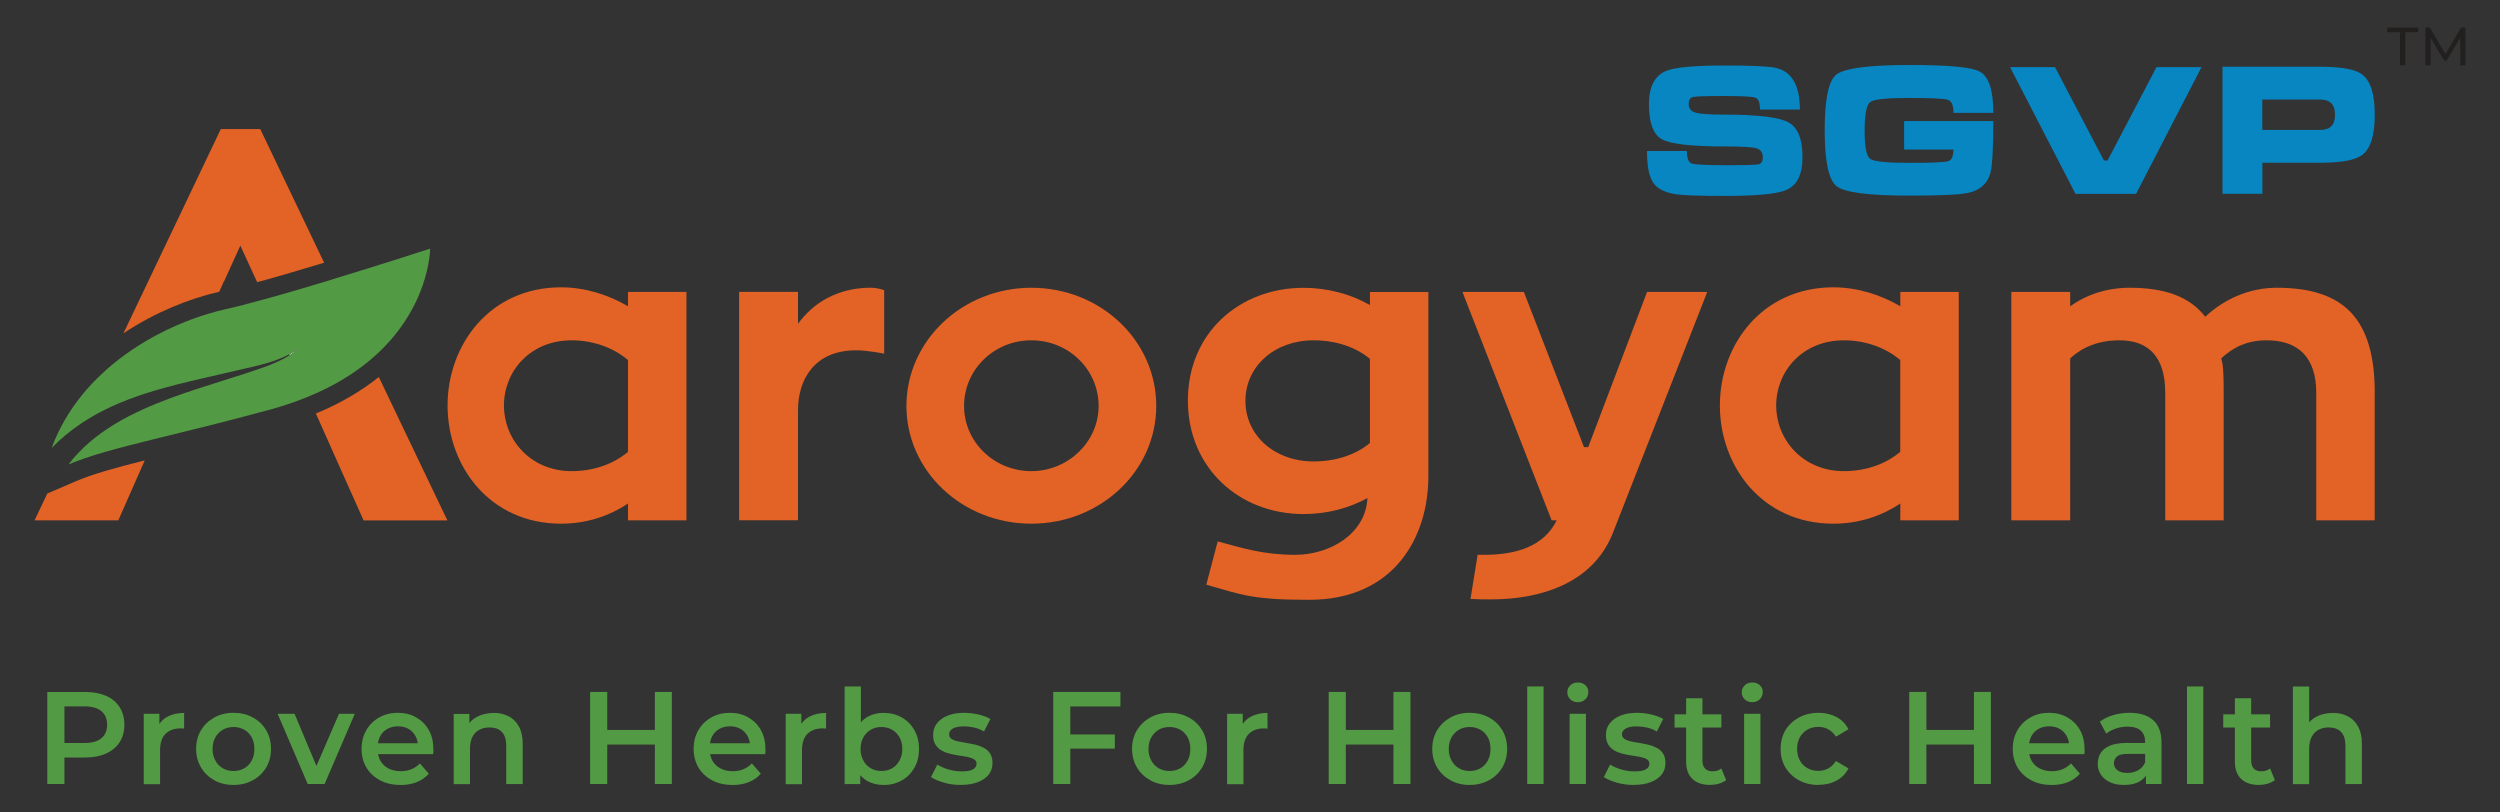 <svg viewBox="0 0 400 130" version="1.1" xmlns="http://www.w3.org/2000/svg" id="Layer_1">
  
  <rect x="0" y="0" width="400" height="130" fill="#333333" stroke="none"/>
  
  <defs>
    <style>
      .st0 {
        fill: #221f1f;
      }

      .st1 {
        fill: #e36226;
      }

      .st2 {
        fill: #0786c2;
        fill-rule: evenodd;
      }

      .st3 {
        fill: #fff;
      }

      .st4 {
        fill: #539a44;
      }
    </style>
  </defs>
  <path d="M7.57,125.44v-14.72h6.06c1.3,0,2.42.21,3.35.62.93.41,1.65,1.01,2.16,1.8.5.79.76,1.73.76,2.82s-.26,2.01-.76,2.79c-.5.78-1.22,1.38-2.16,1.81-.94.43-2.05.64-3.35.64h-4.52l1.2-1.27v5.51h-2.74ZM10.31,120.23l-1.2-1.35h4.4c1.21,0,2.11-.26,2.72-.77.61-.51.91-1.23.91-2.16s-.3-1.64-.91-2.16c-.61-.51-1.52-.77-2.72-.77h-4.4l1.2-1.35v8.54Z" class="st4"></path>
  <path d="M23,125.44v-11.23h2.5v3.09l-.29-.9c.32-.76.85-1.34,1.58-1.73s1.62-.6,2.67-.6v2.51c-.1-.02-.2-.02-.29-.03-.1,0-.19-.01-.28-.01-1.01,0-1.81.29-2.4.87-.59.57-.88,1.45-.88,2.63v5.43h-2.61Z" class="st4"></path>
  <path d="M37.35,125.59c-1.14,0-2.16-.25-3.06-.75-.9-.5-1.62-1.18-2.13-2.05-.52-.87-.78-1.86-.78-2.97s.26-2.13.78-2.99c.52-.85,1.23-1.53,2.13-2.03.89-.5,1.92-.75,3.07-.75s2.2.25,3.1.75c.9.49,1.61,1.17,2.13,2.03.51.86.77,1.85.77,2.99s-.26,2.11-.77,2.98c-.52.86-1.23,1.54-2.14,2.04-.91.5-1.94.75-3.09.75M37.35,123.36c.64,0,1.22-.14,1.73-.43.5-.29.9-.7,1.19-1.24.29-.54.43-1.16.43-1.86s-.14-1.34-.43-1.86c-.29-.52-.68-.93-1.19-1.22-.51-.28-1.08-.43-1.71-.43s-1.2.14-1.71.43c-.5.29-.9.7-1.2,1.22-.3.53-.45,1.15-.45,1.86s.15,1.32.45,1.86c.29.54.69.95,1.2,1.24.51.29,1.07.43,1.69.43" class="st4"></path>
  <polygon points="49.23 125.44 44.42 114.21 47.13 114.21 51.29 124.12 49.95 124.12 54.24 114.21 56.77 114.21 51.94 125.44 49.23 125.44" class="st4"></polygon>
  <path d="M64.06,125.59c-1.25,0-2.34-.25-3.27-.75-.93-.5-1.65-1.18-2.17-2.04-.51-.87-.77-1.86-.77-2.98s.25-2.11.75-2.98,1.19-1.55,2.06-2.04c.88-.5,1.88-.75,3-.75s2.07.24,2.93.73c.85.49,1.53,1.16,2.02,2.03s.73,1.9.73,3.09c0,.09,0,.22,0,.37,0,.15-.02.28-.03.39h-9.36v-1.74h7.97l-1.05.54c.01-.63-.12-1.2-.39-1.69-.27-.49-.65-.88-1.13-1.15-.47-.28-1.04-.41-1.68-.41s-1.2.14-1.69.41c-.5.27-.88.66-1.15,1.17-.27.5-.4,1.09-.4,1.75v.42c0,.67.15,1.27.45,1.79.3.52.73.92,1.29,1.21.56.29,1.22.43,1.96.43.63,0,1.2-.11,1.71-.32.5-.21.95-.52,1.34-.92l1.43,1.64c-.52.59-1.16,1.04-1.93,1.35-.76.31-1.64.46-2.62.46" class="st4"></path>
  <path d="M78.94,114.06c.91,0,1.71.18,2.41.53.7.35,1.25.89,1.66,1.62.41.73.62,1.66.62,2.8v6.44h-2.63v-6.1c0-1-.23-1.74-.69-2.23-.47-.49-1.13-.73-1.98-.73-.62,0-1.17.12-1.64.38-.48.25-.84.63-1.1,1.13-.26.5-.39,1.13-.39,1.88v5.68h-2.61v-11.23h2.51v3.05l-.44-.95c.38-.71.94-1.27,1.69-1.66.75-.39,1.62-.59,2.6-.59" class="st4"></path>
  <path d="M97.16,125.44h-2.74v-14.73h2.74v14.73ZM104.99,119.13h-8.04v-2.34h8.04v2.34ZM104.78,110.71h2.71v14.73h-2.71v-14.73Z" class="st4"></path>
  <path d="M117.19,125.59c-1.25,0-2.34-.25-3.27-.75-.93-.5-1.65-1.18-2.17-2.04-.51-.87-.77-1.86-.77-2.98s.25-2.11.75-2.98c.5-.86,1.19-1.55,2.06-2.04.87-.5,1.88-.75,3-.75s2.07.24,2.93.73c.85.49,1.53,1.16,2.02,2.03s.73,1.9.73,3.09c0,.09,0,.22,0,.37,0,.15-.02.28-.03.39h-9.36v-1.74h7.97l-1.05.54c.02-.63-.12-1.2-.39-1.69-.28-.49-.65-.88-1.13-1.15-.47-.28-1.03-.41-1.68-.41s-1.2.14-1.69.41c-.5.27-.88.66-1.15,1.17-.27.5-.4,1.09-.4,1.75v.42c0,.67.15,1.27.45,1.79.3.52.73.92,1.29,1.21.56.29,1.21.43,1.96.43.63,0,1.2-.11,1.7-.32.5-.21.95-.52,1.34-.92l1.43,1.64c-.52.59-1.16,1.04-1.92,1.35-.77.31-1.64.46-2.62.46" class="st4"></path>
  <path d="M125.71,125.44v-11.23h2.5v3.09l-.29-.9c.32-.76.85-1.34,1.58-1.73.73-.4,1.62-.6,2.67-.6v2.51c-.1-.02-.2-.02-.29-.03-.1,0-.19-.01-.28-.01-1.01,0-1.81.29-2.4.87-.59.57-.88,1.45-.88,2.63v5.43h-2.61Z" class="st4"></path>
  <path d="M135.14,125.44v-15.61h2.6v6.99l-.21,2.99.11,2.99v2.65h-2.5ZM141.34,125.59c-.94,0-1.79-.21-2.55-.62-.76-.42-1.34-1.05-1.76-1.91-.42-.85-.62-1.93-.62-3.24s.22-2.4.65-3.25c.44-.84,1.03-1.48,1.77-1.89.75-.41,1.58-.62,2.51-.62,1.09,0,2.07.24,2.92.72.86.48,1.53,1.15,2.03,2.02.5.87.75,1.88.75,3.03s-.25,2.18-.75,3.04c-.5.86-1.17,1.53-2.03,2.01-.85.48-1.83.72-2.92.72M141.02,123.36c.65,0,1.22-.14,1.71-.43.5-.29.89-.7,1.19-1.24.3-.54.45-1.16.45-1.86s-.15-1.34-.45-1.86c-.29-.52-.69-.93-1.19-1.22-.5-.28-1.07-.43-1.71-.43s-1.18.14-1.68.43c-.51.29-.91.7-1.2,1.22-.3.53-.45,1.15-.45,1.86s.15,1.32.45,1.86c.29.54.69.95,1.2,1.24.5.29,1.06.43,1.68.43" class="st4"></path>
  <path d="M153.73,125.59c-.95,0-1.86-.12-2.71-.37-.86-.25-1.55-.54-2.06-.89l1.01-2c.51.32,1.11.59,1.81.79.7.21,1.41.3,2.13.3.81,0,1.41-.11,1.78-.33.37-.22.56-.52.56-.89,0-.31-.12-.54-.38-.7-.26-.16-.58-.28-.99-.37-.41-.09-.86-.16-1.36-.23-.5-.07-.99-.17-1.49-.29-.5-.12-.95-.29-1.36-.52-.41-.23-.74-.54-.99-.94-.26-.39-.38-.92-.38-1.58,0-.7.2-1.31.61-1.84.41-.52.98-.94,1.71-1.23.74-.3,1.61-.45,2.62-.45.74,0,1.5.09,2.28.26.78.18,1.43.42,1.95.73l-1.03,2c-.52-.31-1.06-.52-1.6-.64-.55-.12-1.09-.18-1.62-.18-.79,0-1.38.12-1.77.35-.4.23-.59.53-.59.89,0,.34.12.59.38.76.25.17.58.3.98.39.41.09.86.17,1.36.25.5.08.99.18,1.48.29.49.12.94.29,1.36.51.41.22.75.52,1,.91.26.39.38.9.38,1.54,0,.71-.21,1.33-.62,1.84-.42.52-1,.91-1.75,1.2s-1.65.43-2.7.43" class="st4"></path>
  <path d="M171.26,125.44h-2.74v-14.73h10.75v2.32h-8.02v12.41ZM171.05,117.51h7.32v2.27h-7.32v-2.27Z" class="st4"></path>
  <path d="M187.1,125.59c-1.14,0-2.16-.25-3.06-.75-.9-.5-1.62-1.18-2.13-2.05-.52-.87-.78-1.86-.78-2.97s.26-2.13.78-2.99c.52-.85,1.23-1.53,2.13-2.03.89-.5,1.92-.75,3.07-.75s2.2.25,3.1.75c.91.49,1.61,1.17,2.13,2.03.51.86.77,1.85.77,2.99s-.26,2.11-.77,2.98c-.52.86-1.22,1.54-2.14,2.04-.91.5-1.94.75-3.09.75M187.1,123.36c.65,0,1.22-.14,1.73-.43.5-.29.9-.7,1.19-1.24.29-.54.43-1.16.43-1.86s-.14-1.34-.43-1.86c-.29-.52-.68-.93-1.19-1.22-.51-.28-1.08-.43-1.71-.43s-1.2.14-1.71.43c-.5.29-.9.7-1.2,1.22-.3.53-.45,1.15-.45,1.86s.15,1.32.45,1.86c.29.54.69.95,1.2,1.24.51.29,1.07.43,1.69.43" class="st4"></path>
  <path d="M196.34,125.44v-11.23h2.5v3.09l-.29-.9c.32-.76.85-1.34,1.58-1.73.73-.4,1.62-.6,2.67-.6v2.51c-.1-.02-.2-.02-.29-.03-.1,0-.19-.01-.28-.01-1.01,0-1.81.29-2.4.87-.59.57-.88,1.45-.88,2.63v5.43h-2.61Z" class="st4"></path>
  <path d="M215.33,125.44h-2.74v-14.73h2.74v14.73ZM223.16,119.13h-8.04v-2.34h8.04v2.34ZM222.95,110.71h2.72v14.73h-2.72v-14.73Z" class="st4"></path>
  <path d="M235.13,125.59c-1.14,0-2.16-.25-3.06-.75-.9-.5-1.62-1.18-2.13-2.05-.52-.87-.78-1.86-.78-2.97s.26-2.13.78-2.99c.52-.85,1.23-1.53,2.13-2.03.89-.5,1.92-.75,3.07-.75s2.2.25,3.1.75c.91.49,1.61,1.17,2.13,2.03.51.86.77,1.85.77,2.99s-.26,2.11-.77,2.98c-.52.86-1.22,1.54-2.14,2.04-.91.5-1.94.75-3.09.75M235.13,123.36c.65,0,1.22-.14,1.73-.43.5-.29.9-.7,1.19-1.24.29-.54.43-1.16.43-1.86s-.14-1.34-.43-1.86c-.29-.52-.68-.93-1.19-1.22-.51-.28-1.08-.43-1.71-.43s-1.2.14-1.7.43c-.51.29-.91.7-1.2,1.22-.3.53-.45,1.15-.45,1.86s.15,1.32.45,1.86c.29.54.69.95,1.2,1.24.5.29,1.06.43,1.68.43" class="st4"></path>
  <rect height="15.61" width="2.61" y="109.83" x="244.36" class="st4"></rect>
  <path d="M252.45,112.35c-.49,0-.89-.15-1.21-.46-.31-.31-.47-.68-.47-1.14,0-.42.16-.78.47-1.09.32-.31.72-.46,1.21-.46s.89.14,1.21.43c.32.28.47.66.47,1.1s-.15.83-.46,1.15c-.31.31-.72.47-1.22.47M251.14,114.21h2.61v11.23h-2.61v-11.23Z" class="st4"></path>
  <path d="M261.39,125.59c-.95,0-1.86-.12-2.72-.37-.85-.25-1.54-.54-2.06-.89l1.01-2c.51.32,1.11.59,1.81.79.7.21,1.41.3,2.13.3.81,0,1.41-.11,1.78-.33.38-.22.56-.52.56-.89,0-.31-.13-.54-.38-.7-.25-.16-.59-.28-.99-.37-.41-.09-.86-.16-1.36-.23-.49-.07-.99-.17-1.49-.29-.5-.12-.95-.29-1.36-.52-.41-.23-.74-.54-.99-.94-.25-.39-.38-.92-.38-1.58,0-.7.2-1.31.61-1.84.41-.52.98-.94,1.71-1.23.74-.3,1.61-.45,2.62-.45.74,0,1.5.09,2.28.26.78.18,1.43.42,1.95.73l-1.03,2c-.52-.31-1.05-.52-1.6-.64-.55-.12-1.09-.18-1.62-.18-.78,0-1.37.12-1.76.35-.4.23-.59.53-.59.89,0,.34.12.59.38.76.25.17.58.3.99.39.4.09.86.17,1.36.25.49.08.99.18,1.48.29.49.12.94.29,1.36.51s.75.52,1,.91c.26.39.38.9.38,1.54,0,.71-.21,1.33-.62,1.84-.42.52-1,.91-1.75,1.2s-1.65.43-2.7.43" class="st4"></path>
  <path d="M267.93,114.29h7.49v2.11h-7.49v-2.11ZM273.65,125.59c-1.24,0-2.19-.32-2.86-.96-.68-.64-1.01-1.57-1.01-2.81v-10.1h2.61v10.01c0,.53.14.95.42,1.24s.67.44,1.18.44c.57,0,1.05-.15,1.43-.46l.76,1.87c-.33.25-.71.44-1.16.57-.45.13-.91.19-1.37.19" class="st4"></path>
  <path d="M280.36,112.35c-.49,0-.89-.15-1.21-.46-.32-.31-.47-.68-.47-1.14,0-.42.16-.78.47-1.09.31-.31.72-.46,1.21-.46s.89.14,1.21.43c.31.28.47.66.47,1.1s-.16.83-.47,1.15c-.31.31-.71.47-1.22.47M279.06,114.21h2.61v11.23h-2.61v-11.23Z" class="st4"></path>
  <path d="M290.97,125.59c-1.18,0-2.23-.25-3.14-.75-.92-.5-1.64-1.18-2.16-2.04-.52-.87-.77-1.86-.77-2.98s.26-2.13.77-2.99c.52-.85,1.24-1.53,2.16-2.03.92-.5,1.97-.75,3.14-.75,1.08,0,2.04.23,2.88.68.84.45,1.48,1.1,1.9,1.95l-2,1.18c-.34-.52-.75-.91-1.23-1.17-.48-.26-1.01-.39-1.57-.39-.65,0-1.23.14-1.75.43s-.92.7-1.22,1.22c-.29.53-.44,1.15-.44,1.86s.15,1.34.44,1.87c.3.54.7.94,1.22,1.23s1.1.43,1.75.43c.56,0,1.08-.13,1.57-.39.49-.26.89-.66,1.23-1.19l2,1.18c-.42.84-1.05,1.49-1.9,1.95-.84.46-1.8.68-2.88.68" class="st4"></path>
  <path d="M308.22,125.44h-2.74v-14.73h2.74v14.73ZM316.04,119.13h-8.04v-2.34h8.04v2.34ZM315.83,110.71h2.71v14.73h-2.71v-14.73Z" class="st4"></path>
  <path d="M328.25,125.59c-1.25,0-2.34-.25-3.27-.75-.93-.5-1.65-1.18-2.17-2.04-.51-.87-.77-1.86-.77-2.98s.25-2.11.75-2.98,1.19-1.55,2.06-2.04c.87-.5,1.88-.75,3-.75s2.07.24,2.93.73c.85.49,1.53,1.16,2.02,2.03.49.87.73,1.9.73,3.09,0,.09,0,.22,0,.37,0,.15-.02.28-.03.39h-9.36v-1.74h7.97l-1.05.54c.02-.63-.12-1.2-.39-1.69-.28-.49-.65-.88-1.13-1.15-.47-.28-1.03-.41-1.68-.41s-1.2.14-1.69.41c-.5.27-.88.66-1.15,1.17-.27.5-.4,1.09-.4,1.75v.42c0,.67.15,1.27.45,1.79.3.52.73.92,1.29,1.21.56.29,1.21.43,1.95.43.63,0,1.2-.11,1.71-.32.5-.21.95-.52,1.34-.92l1.43,1.64c-.52.59-1.16,1.04-1.92,1.35-.77.31-1.64.46-2.62.46" class="st4"></path>
  <path d="M339.82,125.59c-.84,0-1.58-.14-2.21-.43-.63-.29-1.12-.69-1.46-1.2-.34-.51-.51-1.09-.51-1.74s.15-1.2.45-1.71c.3-.5.8-.9,1.48-1.2.69-.29,1.6-.44,2.74-.44h3.26v1.75h-3.07c-.89,0-1.48.14-1.8.43-.31.28-.47.65-.47,1.08,0,.47.19.84.57,1.12.38.28.91.42,1.58.42s1.22-.15,1.74-.44c.51-.3.89-.73,1.13-1.31l.42,1.58c-.26.66-.7,1.17-1.35,1.54-.65.37-1.48.55-2.49.55M343.35,125.44v-2.29l-.13-.47v-3.98c0-.77-.23-1.37-.7-1.8-.47-.43-1.18-.64-2.13-.64-.62,0-1.23.1-1.83.3-.6.19-1.12.47-1.56.82l-1.03-1.92c.62-.46,1.34-.81,2.17-1.05.83-.24,1.69-.36,2.59-.36,1.64,0,2.9.39,3.79,1.18.88.79,1.32,1.99,1.32,3.62v6.59h-2.48Z" class="st4"></path>
  <rect height="15.61" width="2.61" y="109.83" x="349.92" class="st4"></rect>
  <path d="M355.72,114.29h7.49v2.11h-7.49v-2.11ZM361.45,125.59c-1.24,0-2.19-.32-2.86-.96-.68-.64-1.01-1.57-1.01-2.81v-10.1h2.61v10.01c0,.53.14.95.42,1.24s.67.44,1.18.44c.57,0,1.05-.15,1.43-.46l.76,1.87c-.33.25-.71.44-1.16.57-.45.13-.91.19-1.37.19" class="st4"></path>
  <path d="M373.21,114.06c.91,0,1.71.18,2.41.53.7.35,1.25.89,1.66,1.62.41.73.62,1.66.62,2.8v6.44h-2.63v-6.1c0-1-.23-1.74-.69-2.23-.47-.49-1.13-.73-1.98-.73-.62,0-1.17.12-1.64.38-.48.25-.84.63-1.1,1.13-.26.5-.39,1.13-.39,1.88v5.68h-2.61v-15.61h2.61v7.43l-.54-.95c.38-.71.94-1.27,1.69-1.66.75-.39,1.62-.59,2.6-.59" class="st4"></path>
  <path d="M7.57,78.96l-2.04,4.29h13.4l4.23-9.59c-4.71,1.18-8.35,2.19-11.07,3.36l-4.52,1.94Z" class="st1"></path>
  <path d="M35.85,45.03l2.6-5.73s1.73,3.75,2.7,5.85c3.3-.9,7.06-2.01,10.71-3.12l-10.22-21.38h-6.31l-10.14,21.27-5.44,11.41c5.06-3.37,10.55-5.56,15.33-6.65l.74-1.66Z" class="st1"></path>
  <path d="M71.25,82.58l-10.64-22.26c-2.67,2.14-5.97,4.15-10.07,5.84l3.39,7.61,4.24,9.49h13.41l-.32-.68Z" class="st1"></path>
  <path d="M47.92,55.68c-.52.38-1.06.7-1.61.99l.06.14c.54-.34,1.07-.71,1.55-1.14" class="st3"></path>
  <path d="M53.15,44.72c-3.63,1.1-7.41,2.22-10.76,3.14-2.46.68-4.69,1.26-6.46,1.65-.74.16-1.54.38-2.35.62-5.08,1.48-11.34,4.38-16.57,9.03-3.69,3.28-6.86,7.41-8.74,12.51,1.41-1.46,2.97-2.74,4.61-3.84.15-.1.3-.21.46-.31,4.68-3.05,9.88-4.71,15.17-6.05,2.69-.68,5.4-1.27,8.08-1.9,3.29-.82,6.75-1.31,9.74-2.91.55-.29,1.1-.61,1.61-.99-.48.43-1.01.8-1.55,1.14-1.17.74-2.46,1.31-3.76,1.8-4.71,1.7-10,3.13-15.06,4.98-6.49,2.38-12.59,5.46-16.62,10.73,3.34-1.43,7.79-2.6,13.71-4.06,5.04-1.24,11.14-2.7,18.57-4.73,2.23-.61,4.26-1.31,6.12-2.08,4.13-1.7,7.39-3.74,9.95-5.91,9.53-8.05,9.52-17.76,9.52-17.76,0,0-7.45,2.43-15.66,4.92" class="st4"></path>
  <path d="M109.83,46.71v36.54h-9.35v-2.69c-3.03,2.02-6.66,3.23-10.7,3.23-11.44,0-18.17-9.22-18.17-18.91s6.73-18.91,18.17-18.91c3.84,0,7.6,1.21,10.7,3.03v-2.29h9.35ZM100.48,57.61c-2.29-1.95-5.52-3.16-9.02-3.16-6.66,0-10.83,4.98-10.83,10.43s4.24,10.5,10.83,10.5c3.56,0,6.73-1.15,9.02-3.09v-14.67Z" class="st1"></path>
  <path d="M127.67,51.82c2.49-3.43,6.33-5.72,11.51-5.79.68,0,1.55.13,2.29.4v10.16s-2.56-.54-4.51-.54c-6.73,0-9.28,4.78-9.28,9.56v17.63h-9.42v-36.54h9.42v5.11Z" class="st1"></path>
  <path d="M185,64.95c0,10.43-8.95,18.84-19.99,18.84s-19.98-8.41-19.98-18.84,8.95-18.91,19.98-18.91,19.99,8.41,19.99,18.91M175.78,64.95c0-5.79-4.78-10.5-10.77-10.5s-10.76,4.71-10.76,10.5,4.84,10.43,10.76,10.43,10.77-4.71,10.77-10.43" class="st1"></path>
  <path d="M228.54,46.71v29.54c0,9.42-5.25,19.72-19.11,19.72-9.02,0-10.76-.8-16.42-2.42l1.82-6.93c3.97,1.08,7.34,2.15,12.38,2.15,5.59,0,11.31-3.36,11.58-9.08-2.96,1.62-6.46,2.56-10.23,2.56-10.23,0-18.5-7.34-18.5-18.17s8.28-18.03,18.5-18.03c3.84,0,7.6,1.01,10.63,2.76v-2.09h9.35ZM210.17,73.83c3.56,0,6.8-1.08,9.02-2.96v-13.46c-2.29-1.88-5.45-2.96-9.02-2.96-6.26,0-10.9,4.17-10.9,9.69s4.64,9.69,10.9,9.69" class="st1"></path>
  <path d="M273.16,46.71l-15.07,38.49c-3.23,8.28-11.84,10.7-19.51,10.7-1.21,0-2.29,0-3.3-.07l1.14-7.06h1.01c5.05,0,9.56-1.28,11.64-5.52h-.81l-14.27-36.54h9.83l9.62,24.83h.67l9.42-24.83h9.62Z" class="st1"></path>
  <path d="M313.4,46.71v36.54h-9.35v-2.69c-3.03,2.02-6.66,3.23-10.7,3.23-11.44,0-18.17-9.22-18.17-18.91s6.73-18.91,18.17-18.91c3.84,0,7.6,1.21,10.7,3.03v-2.29h9.35ZM304.04,57.61c-2.29-1.95-5.52-3.16-9.02-3.16-6.66,0-10.83,4.98-10.83,10.43s4.24,10.5,10.83,10.5c3.56,0,6.73-1.15,9.02-3.09v-14.67Z" class="st1"></path>
  <path d="M379.95,62.86v20.39h-9.35v-20.39c0-5.65-2.83-8.41-7.94-8.41-3.09,0-5.32,1.08-7.27,2.89.33,1.01.4,2.36.4,5.65v20.26h-9.35v-20.39c0-5.58-2.49-8.41-7.34-8.41-3.3,0-5.92,1.08-7.87,2.89v25.91h-9.42v-36.54h9.42v2.29c2.63-1.88,5.92-2.96,9.49-2.96,5.65,0,9.62,1.41,12.12,4.64,3.09-2.89,7.13-4.64,11.44-4.64,10.77,0,15.68,4.98,15.68,16.82" class="st1"></path>
  <path d="M275.98,26.44c3.07,0,4.85-.05,5.34-.14.48-.09.73-.47.73-1.11,0-.77-.34-1.26-1.01-1.46-.68-.2-2.36-.3-5.05-.3-5.32,0-8.67-.38-10.07-1.14-1.39-.76-2.09-2.63-2.09-5.62,0-2.77.91-4.54,2.72-5.31,1.39-.59,4.49-.88,9.28-.88,4.27,0,6.98.12,8.12.34,2.69.53,4.03,2.77,4.03,6.7h-6.38c0-1.08-.24-1.71-.73-1.89-.48-.18-2.16-.27-5.02-.27s-4.55.05-4.99.16c-.45.1-.67.49-.67,1.15,0,.7.38,1.15,1.13,1.36.75.21,2.3.31,4.64.31,5.26,0,8.65.41,10.17,1.22,1.52.81,2.27,2.69,2.27,5.62,0,2.71-.85,4.44-2.55,5.2-1.47.65-4.78.97-9.92.97-3.96,0-6.54-.09-7.71-.26-1.82-.27-3.06-.89-3.71-1.86-.66-.97-.99-2.66-.99-5.07h6.38c0,1.14.25,1.8.75,1.99.5.19,2.27.28,5.31.28M318.94,18.06h-6.38c0-1.19-.3-1.89-.9-2.09-.6-.2-2.67-.3-6.21-.3s-5.61.21-6.21.65c-.6.44-.9,1.96-.9,4.57s.29,4.1.88,4.53c.59.42,2.67.64,6.25.64s5.63-.09,6.21-.26c.58-.17.87-.8.87-1.88h-7.89v-4.55h14.27c0,4.41-.16,7.21-.49,8.38-.47,1.65-1.63,2.68-3.48,3.1-1.37.3-4.53.45-9.49.45-6.49,0-10.37-.51-11.63-1.52s-1.89-3.99-1.89-8.93.61-7.9,1.83-8.89c1.29-1.04,5.19-1.56,11.69-1.56s9.99.35,11.28,1.05c1.45.77,2.18,2.97,2.18,6.59M328.81,10.74h-7.2l10.47,20.28h9.69l10.47-20.28h-7.2l-7.83,14.94h-.58l-7.83-14.94ZM355.59,10.68h15.61c3.4,0,5.65.4,6.73,1.22,1.36,1.01,2.03,3.16,2.03,6.46s-.67,5.42-2,6.43c-1.1.83-3.35,1.25-6.76,1.25h-9.22v4.97h-6.38V10.68ZM361.97,20.79h9.22c.75,0,1.33-.16,1.71-.49.46-.38.7-1.03.7-1.94s-.23-1.55-.7-1.94c-.39-.33-.96-.49-1.71-.49h-9.22v4.86Z" class="st2"></path>
  <polygon points="383.99 10.44 383.99 5.16 381.92 5.16 381.92 4.41 386.91 4.41 386.91 5.16 384.84 5.16 384.84 10.44 383.99 10.44" class="st0"></polygon>
  <polygon points="388.06 10.44 388.06 4.41 388.77 4.41 391.47 8.97 391.09 8.97 393.76 4.41 394.47 4.41 394.48 10.44 393.65 10.44 393.64 5.71 393.84 5.71 391.47 9.7 391.07 9.7 388.67 5.71 388.89 5.71 388.89 10.44 388.06 10.44" class="st0"></polygon>
</svg>